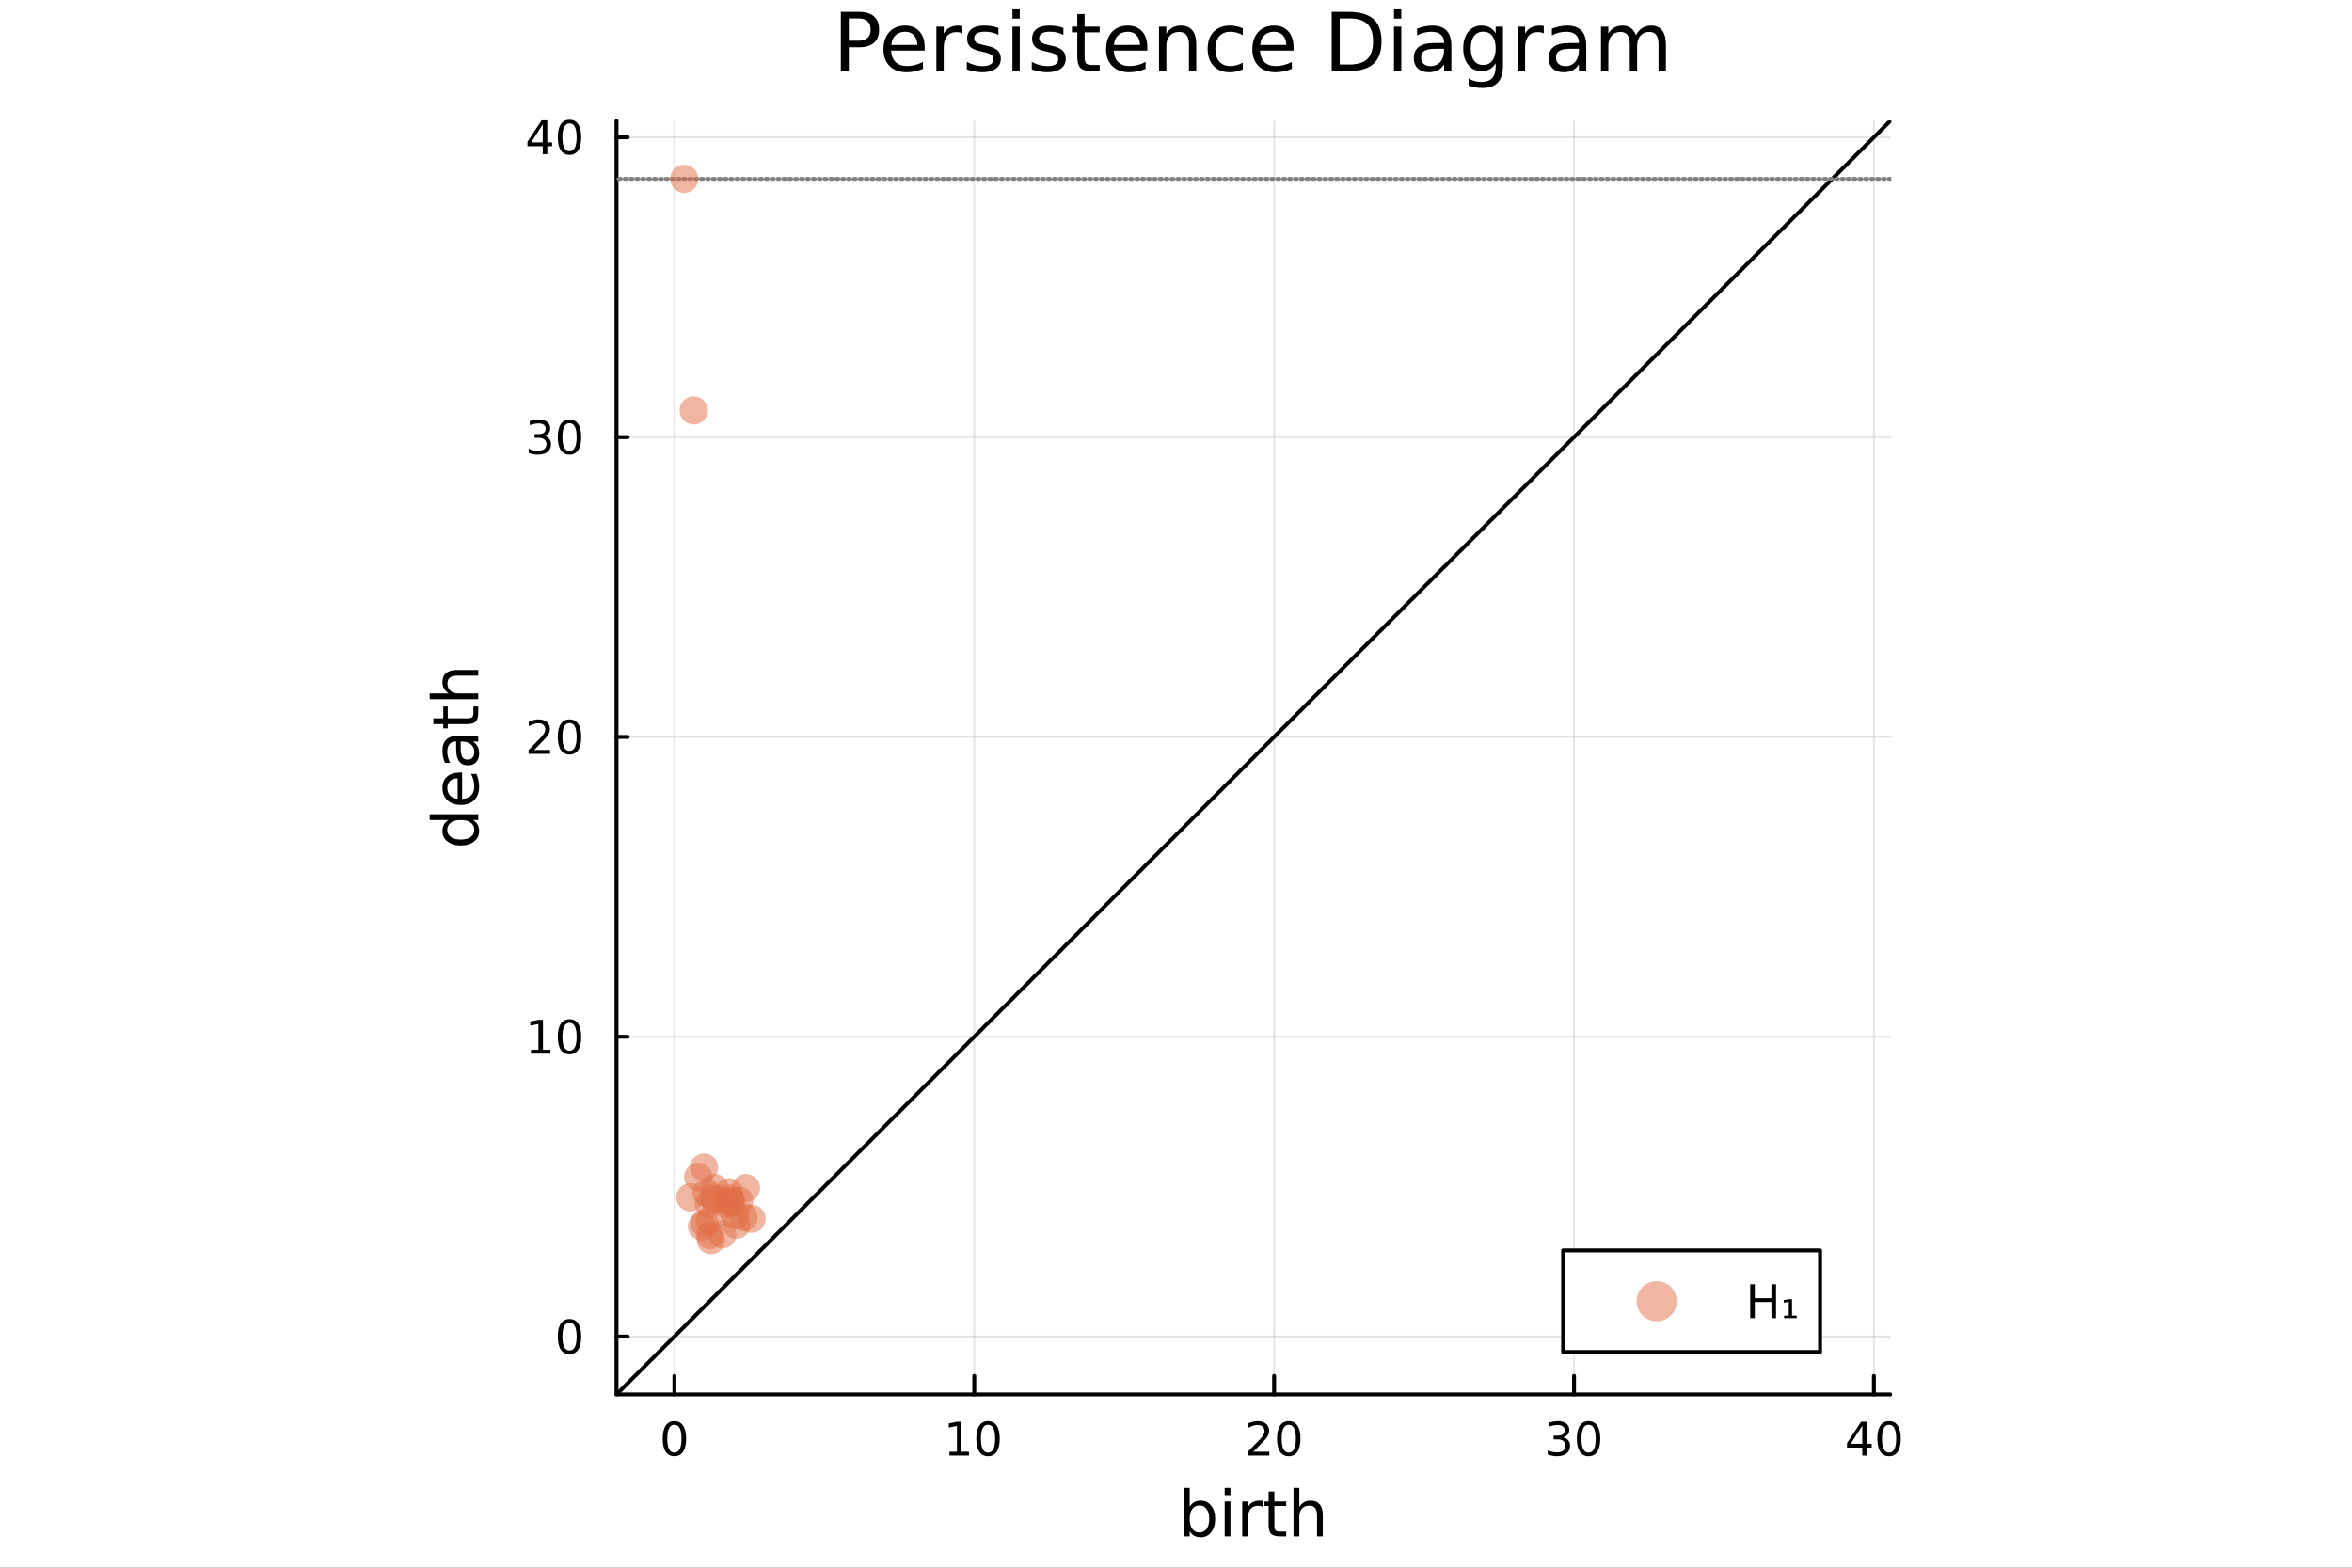<?xml version="1.0" encoding="utf-8"?>
<svg xmlns="http://www.w3.org/2000/svg" xmlns:xlink="http://www.w3.org/1999/xlink" width="600" height="400" viewBox="0 0 2400 1600">
<rect x="0" y="0" width="2400" height="1600" fill="#333333" stroke="none"/>
<defs>
  <clipPath id="clip640">
    <rect x="0" y="0" width="2400" height="1600"/>
  </clipPath>
</defs>
<path clip-path="url(#clip640)" d="M0 1600 L2400 1600 L2400 8.88178e-14 L0 8.88178e-14  Z" fill="#ffffff" fill-rule="evenodd" fill-opacity="1"/>
<defs>
  <clipPath id="clip641">
    <rect x="480" y="0" width="1681" height="1600"/>
  </clipPath>
</defs>
<path clip-path="url(#clip640)" d="M629.085 1423.18 L1928.79 1423.18 L1928.79 123.472 L629.085 123.472  Z" fill="#ffffff" fill-rule="evenodd" fill-opacity="1"/>
<defs>
  <clipPath id="clip642">
    <rect x="629" y="123" width="1301" height="1301"/>
  </clipPath>
</defs>
<polyline clip-path="url(#clip642)" style="stroke:#000000; stroke-linecap:round; stroke-linejoin:round; stroke-width:2; stroke-opacity:0.1; fill:none" points="688.162,1423.18 688.162,123.472 "/>
<polyline clip-path="url(#clip642)" style="stroke:#000000; stroke-linecap:round; stroke-linejoin:round; stroke-width:2; stroke-opacity:0.1; fill:none" points="994.156,1423.18 994.156,123.472 "/>
<polyline clip-path="url(#clip642)" style="stroke:#000000; stroke-linecap:round; stroke-linejoin:round; stroke-width:2; stroke-opacity:0.1; fill:none" points="1300.15,1423.18 1300.15,123.472 "/>
<polyline clip-path="url(#clip642)" style="stroke:#000000; stroke-linecap:round; stroke-linejoin:round; stroke-width:2; stroke-opacity:0.1; fill:none" points="1606.15,1423.18 1606.15,123.472 "/>
<polyline clip-path="url(#clip642)" style="stroke:#000000; stroke-linecap:round; stroke-linejoin:round; stroke-width:2; stroke-opacity:0.1; fill:none" points="1912.14,1423.18 1912.14,123.472 "/>
<polyline clip-path="url(#clip642)" style="stroke:#000000; stroke-linecap:round; stroke-linejoin:round; stroke-width:2; stroke-opacity:0.1; fill:none" points="629.085,1364.1 1928.79,1364.1 "/>
<polyline clip-path="url(#clip642)" style="stroke:#000000; stroke-linecap:round; stroke-linejoin:round; stroke-width:2; stroke-opacity:0.1; fill:none" points="629.085,1058.11 1928.79,1058.11 "/>
<polyline clip-path="url(#clip642)" style="stroke:#000000; stroke-linecap:round; stroke-linejoin:round; stroke-width:2; stroke-opacity:0.1; fill:none" points="629.085,752.114 1928.79,752.114 "/>
<polyline clip-path="url(#clip642)" style="stroke:#000000; stroke-linecap:round; stroke-linejoin:round; stroke-width:2; stroke-opacity:0.1; fill:none" points="629.085,446.119 1928.79,446.119 "/>
<polyline clip-path="url(#clip642)" style="stroke:#000000; stroke-linecap:round; stroke-linejoin:round; stroke-width:2; stroke-opacity:0.1; fill:none" points="629.085,140.125 1928.79,140.125 "/>
<polyline clip-path="url(#clip640)" style="stroke:#000000; stroke-linecap:round; stroke-linejoin:round; stroke-width:4; stroke-opacity:1; fill:none" points="629.085,1423.18 1928.79,1423.18 "/>
<polyline clip-path="url(#clip640)" style="stroke:#000000; stroke-linecap:round; stroke-linejoin:round; stroke-width:4; stroke-opacity:1; fill:none" points="688.162,1423.18 688.162,1404.28 "/>
<polyline clip-path="url(#clip640)" style="stroke:#000000; stroke-linecap:round; stroke-linejoin:round; stroke-width:4; stroke-opacity:1; fill:none" points="994.156,1423.18 994.156,1404.28 "/>
<polyline clip-path="url(#clip640)" style="stroke:#000000; stroke-linecap:round; stroke-linejoin:round; stroke-width:4; stroke-opacity:1; fill:none" points="1300.15,1423.18 1300.15,1404.28 "/>
<polyline clip-path="url(#clip640)" style="stroke:#000000; stroke-linecap:round; stroke-linejoin:round; stroke-width:4; stroke-opacity:1; fill:none" points="1606.15,1423.18 1606.15,1404.28 "/>
<polyline clip-path="url(#clip640)" style="stroke:#000000; stroke-linecap:round; stroke-linejoin:round; stroke-width:4; stroke-opacity:1; fill:none" points="1912.14,1423.18 1912.14,1404.28 "/>
<path clip-path="url(#clip640)" d="M688.162 1454.1 Q684.551 1454.1 682.722 1457.66 Q680.917 1461.2 680.917 1468.33 Q680.917 1475.44 682.722 1479.01 Q684.551 1482.55 688.162 1482.55 Q691.796 1482.55 693.602 1479.01 Q695.431 1475.44 695.431 1468.33 Q695.431 1461.2 693.602 1457.66 Q691.796 1454.1 688.162 1454.1 M688.162 1450.39 Q693.972 1450.39 697.028 1455 Q700.107 1459.58 700.107 1468.33 Q700.107 1477.06 697.028 1481.67 Q693.972 1486.25 688.162 1486.25 Q682.352 1486.25 679.273 1481.67 Q676.218 1477.06 676.218 1468.33 Q676.218 1459.58 679.273 1455 Q682.352 1450.39 688.162 1450.39 Z" fill="#000000" fill-rule="nonzero" fill-opacity="1" /><path clip-path="url(#clip640)" d="M968.844 1481.64 L976.483 1481.64 L976.483 1455.28 L968.173 1456.95 L968.173 1452.69 L976.437 1451.02 L981.113 1451.02 L981.113 1481.64 L988.751 1481.64 L988.751 1485.58 L968.844 1485.58 L968.844 1481.64 Z" fill="#000000" fill-rule="nonzero" fill-opacity="1" /><path clip-path="url(#clip640)" d="M1008.2 1454.1 Q1004.58 1454.1 1002.76 1457.66 Q1000.95 1461.2 1000.95 1468.33 Q1000.95 1475.44 1002.76 1479.01 Q1004.58 1482.55 1008.2 1482.55 Q1011.83 1482.55 1013.64 1479.01 Q1015.46 1475.44 1015.46 1468.33 Q1015.46 1461.2 1013.64 1457.66 Q1011.83 1454.1 1008.2 1454.1 M1008.2 1450.39 Q1014.01 1450.39 1017.06 1455 Q1020.14 1459.58 1020.14 1468.33 Q1020.14 1477.06 1017.06 1481.67 Q1014.01 1486.25 1008.2 1486.25 Q1002.39 1486.25 999.307 1481.67 Q996.251 1477.06 996.251 1468.33 Q996.251 1459.58 999.307 1455 Q1002.39 1450.39 1008.2 1450.39 Z" fill="#000000" fill-rule="nonzero" fill-opacity="1" /><path clip-path="url(#clip640)" d="M1278.92 1481.64 L1295.24 1481.64 L1295.24 1485.58 L1273.3 1485.58 L1273.3 1481.64 Q1275.96 1478.89 1280.54 1474.26 Q1285.15 1469.61 1286.33 1468.27 Q1288.58 1465.74 1289.46 1464.01 Q1290.36 1462.25 1290.36 1460.56 Q1290.36 1457.8 1288.41 1456.07 Q1286.49 1454.33 1283.39 1454.33 Q1281.19 1454.33 1278.74 1455.09 Q1276.31 1455.86 1273.53 1457.41 L1273.53 1452.69 Q1276.35 1451.55 1278.81 1450.97 Q1281.26 1450.39 1283.3 1450.39 Q1288.67 1450.39 1291.86 1453.08 Q1295.06 1455.77 1295.06 1460.26 Q1295.06 1462.39 1294.25 1464.31 Q1293.46 1466.2 1291.35 1468.8 Q1290.78 1469.47 1287.67 1472.69 Q1284.57 1475.88 1278.92 1481.64 Z" fill="#000000" fill-rule="nonzero" fill-opacity="1" /><path clip-path="url(#clip640)" d="M1315.06 1454.1 Q1311.45 1454.1 1309.62 1457.66 Q1307.81 1461.2 1307.81 1468.33 Q1307.81 1475.44 1309.62 1479.01 Q1311.45 1482.55 1315.06 1482.55 Q1318.69 1482.55 1320.5 1479.01 Q1322.33 1475.44 1322.33 1468.33 Q1322.33 1461.2 1320.5 1457.66 Q1318.69 1454.1 1315.06 1454.1 M1315.06 1450.39 Q1320.87 1450.39 1323.92 1455 Q1327 1459.58 1327 1468.33 Q1327 1477.06 1323.92 1481.67 Q1320.87 1486.25 1315.06 1486.25 Q1309.25 1486.25 1306.17 1481.67 Q1303.11 1477.06 1303.11 1468.33 Q1303.11 1459.58 1306.17 1455 Q1309.25 1450.39 1315.06 1450.39 Z" fill="#000000" fill-rule="nonzero" fill-opacity="1" /><path clip-path="url(#clip640)" d="M1594.99 1466.95 Q1598.34 1467.66 1600.22 1469.93 Q1602.12 1472.2 1602.12 1475.53 Q1602.12 1480.65 1598.6 1483.45 Q1595.08 1486.25 1588.6 1486.25 Q1586.42 1486.25 1584.11 1485.81 Q1581.82 1485.39 1579.36 1484.54 L1579.36 1480.02 Q1581.31 1481.16 1583.62 1481.74 Q1585.94 1482.32 1588.46 1482.32 Q1592.86 1482.32 1595.15 1480.58 Q1597.46 1478.84 1597.46 1475.53 Q1597.46 1472.48 1595.31 1470.77 Q1593.18 1469.03 1589.36 1469.03 L1585.33 1469.03 L1585.33 1465.19 L1589.55 1465.19 Q1593 1465.19 1594.83 1463.82 Q1596.65 1462.43 1596.65 1459.84 Q1596.65 1457.18 1594.76 1455.77 Q1592.88 1454.33 1589.36 1454.33 Q1587.44 1454.33 1585.24 1454.75 Q1583.04 1455.16 1580.4 1456.04 L1580.4 1451.88 Q1583.07 1451.14 1585.38 1450.77 Q1587.72 1450.39 1589.78 1450.39 Q1595.1 1450.39 1598.21 1452.83 Q1601.31 1455.23 1601.31 1459.35 Q1601.31 1462.22 1599.66 1464.21 Q1598.02 1466.18 1594.99 1466.95 Z" fill="#000000" fill-rule="nonzero" fill-opacity="1" /><path clip-path="url(#clip640)" d="M1620.98 1454.1 Q1617.37 1454.1 1615.54 1457.66 Q1613.74 1461.2 1613.74 1468.33 Q1613.74 1475.44 1615.54 1479.01 Q1617.37 1482.55 1620.98 1482.55 Q1624.62 1482.55 1626.42 1479.01 Q1628.25 1475.44 1628.25 1468.33 Q1628.25 1461.2 1626.42 1457.66 Q1624.62 1454.1 1620.98 1454.1 M1620.98 1450.39 Q1626.79 1450.39 1629.85 1455 Q1632.93 1459.58 1632.93 1468.33 Q1632.93 1477.06 1629.85 1481.67 Q1626.79 1486.25 1620.98 1486.25 Q1615.17 1486.25 1612.09 1481.67 Q1609.04 1477.06 1609.04 1468.33 Q1609.04 1459.58 1612.09 1455 Q1615.17 1450.39 1620.98 1450.39 Z" fill="#000000" fill-rule="nonzero" fill-opacity="1" /><path clip-path="url(#clip640)" d="M1900.31 1455.09 L1888.51 1473.54 L1900.31 1473.54 L1900.31 1455.09 M1899.08 1451.02 L1904.96 1451.02 L1904.96 1473.54 L1909.89 1473.54 L1909.89 1477.43 L1904.96 1477.43 L1904.96 1485.58 L1900.31 1485.58 L1900.31 1477.43 L1884.71 1477.43 L1884.71 1472.92 L1899.08 1451.02 Z" fill="#000000" fill-rule="nonzero" fill-opacity="1" /><path clip-path="url(#clip640)" d="M1927.63 1454.1 Q1924.01 1454.1 1922.19 1457.66 Q1920.38 1461.2 1920.38 1468.33 Q1920.38 1475.44 1922.19 1479.01 Q1924.01 1482.55 1927.63 1482.55 Q1931.26 1482.55 1933.07 1479.01 Q1934.89 1475.44 1934.89 1468.33 Q1934.89 1461.2 1933.07 1457.66 Q1931.26 1454.1 1927.63 1454.1 M1927.63 1450.39 Q1933.44 1450.39 1936.49 1455 Q1939.57 1459.58 1939.57 1468.33 Q1939.57 1477.06 1936.49 1481.67 Q1933.44 1486.25 1927.63 1486.25 Q1921.82 1486.25 1918.74 1481.67 Q1915.68 1477.06 1915.68 1468.33 Q1915.68 1459.58 1918.74 1455 Q1921.82 1450.39 1927.63 1450.39 Z" fill="#000000" fill-rule="nonzero" fill-opacity="1" /><path clip-path="url(#clip640)" d="M1233.9 1550.25 Q1233.9 1543.79 1231.23 1540.13 Q1228.59 1536.44 1223.94 1536.44 Q1219.29 1536.44 1216.62 1540.13 Q1213.98 1543.79 1213.98 1550.25 Q1213.98 1556.71 1216.62 1560.4 Q1219.29 1564.07 1223.94 1564.07 Q1228.59 1564.07 1231.23 1560.4 Q1233.9 1556.71 1233.9 1550.25 M1213.98 1537.81 Q1215.82 1534.62 1218.62 1533.1 Q1221.46 1531.54 1225.37 1531.54 Q1231.86 1531.54 1235.91 1536.69 Q1239.98 1541.85 1239.98 1550.25 Q1239.98 1558.65 1235.91 1563.81 Q1231.86 1568.97 1225.37 1568.97 Q1221.46 1568.97 1218.62 1567.44 Q1215.82 1565.88 1213.98 1562.7 L1213.98 1568.04 L1208.09 1568.04 L1208.09 1518.52 L1213.98 1518.52 L1213.98 1537.81 Z" fill="#000000" fill-rule="nonzero" fill-opacity="1" /><path clip-path="url(#clip640)" d="M1249.69 1532.4 L1255.54 1532.4 L1255.54 1568.04 L1249.69 1568.04 L1249.69 1532.4 M1249.69 1518.52 L1255.54 1518.52 L1255.54 1525.93 L1249.69 1525.93 L1249.69 1518.52 Z" fill="#000000" fill-rule="nonzero" fill-opacity="1" /><path clip-path="url(#clip640)" d="M1288.46 1537.87 Q1287.47 1537.3 1286.29 1537.04 Q1285.15 1536.76 1283.74 1536.76 Q1278.78 1536.76 1276.11 1540 Q1273.46 1543.22 1273.46 1549.27 L1273.46 1568.04 L1267.58 1568.04 L1267.58 1532.4 L1273.46 1532.4 L1273.46 1537.93 Q1275.31 1534.69 1278.27 1533.13 Q1281.23 1531.54 1285.46 1531.54 Q1286.07 1531.54 1286.8 1531.63 Q1287.53 1531.7 1288.42 1531.85 L1288.46 1537.87 Z" fill="#000000" fill-rule="nonzero" fill-opacity="1" /><path clip-path="url(#clip640)" d="M1300.39 1522.27 L1300.39 1532.4 L1312.45 1532.4 L1312.45 1536.95 L1300.39 1536.95 L1300.39 1556.3 Q1300.39 1560.66 1301.57 1561.9 Q1302.78 1563.14 1306.44 1563.14 L1312.45 1563.14 L1312.45 1568.04 L1306.44 1568.04 Q1299.66 1568.04 1297.08 1565.53 Q1294.5 1562.98 1294.5 1556.3 L1294.5 1536.95 L1290.21 1536.95 L1290.21 1532.4 L1294.5 1532.4 L1294.5 1522.27 L1300.39 1522.27 Z" fill="#000000" fill-rule="nonzero" fill-opacity="1" /><path clip-path="url(#clip640)" d="M1349.79 1546.53 L1349.79 1568.04 L1343.93 1568.04 L1343.93 1546.72 Q1343.93 1541.66 1341.96 1539.14 Q1339.99 1536.63 1336.04 1536.63 Q1331.3 1536.63 1328.56 1539.65 Q1325.82 1542.68 1325.82 1547.9 L1325.82 1568.04 L1319.93 1568.04 L1319.93 1518.52 L1325.82 1518.52 L1325.82 1537.93 Q1327.92 1534.72 1330.76 1533.13 Q1333.62 1531.54 1337.34 1531.54 Q1343.49 1531.54 1346.64 1535.36 Q1349.79 1539.14 1349.79 1546.53 Z" fill="#000000" fill-rule="nonzero" fill-opacity="1" /><polyline clip-path="url(#clip640)" style="stroke:#000000; stroke-linecap:round; stroke-linejoin:round; stroke-width:4; stroke-opacity:1; fill:none" points="629.085,1423.18 629.085,123.472 "/>
<polyline clip-path="url(#clip640)" style="stroke:#000000; stroke-linecap:round; stroke-linejoin:round; stroke-width:4; stroke-opacity:1; fill:none" points="629.085,1364.1 640.521,1364.1 "/>
<polyline clip-path="url(#clip640)" style="stroke:#000000; stroke-linecap:round; stroke-linejoin:round; stroke-width:4; stroke-opacity:1; fill:none" points="629.085,1058.11 640.521,1058.11 "/>
<polyline clip-path="url(#clip640)" style="stroke:#000000; stroke-linecap:round; stroke-linejoin:round; stroke-width:4; stroke-opacity:1; fill:none" points="629.085,752.114 640.521,752.114 "/>
<polyline clip-path="url(#clip640)" style="stroke:#000000; stroke-linecap:round; stroke-linejoin:round; stroke-width:4; stroke-opacity:1; fill:none" points="629.085,446.119 640.521,446.119 "/>
<polyline clip-path="url(#clip640)" style="stroke:#000000; stroke-linecap:round; stroke-linejoin:round; stroke-width:4; stroke-opacity:1; fill:none" points="629.085,140.125 640.521,140.125 "/>
<path clip-path="url(#clip640)" d="M581.14 1349.9 Q577.529 1349.9 575.7 1353.47 Q573.895 1357.01 573.895 1364.14 Q573.895 1371.24 575.7 1374.81 Q577.529 1378.35 581.14 1378.35 Q584.774 1378.35 586.58 1374.81 Q588.409 1371.24 588.409 1364.14 Q588.409 1357.01 586.58 1353.47 Q584.774 1349.9 581.14 1349.9 M581.14 1346.2 Q586.95 1346.2 590.006 1350.8 Q593.085 1355.39 593.085 1364.14 Q593.085 1372.86 590.006 1377.47 Q586.95 1382.05 581.14 1382.05 Q575.33 1382.05 572.251 1377.47 Q569.196 1372.86 569.196 1364.14 Q569.196 1355.39 572.251 1350.8 Q575.33 1346.2 581.14 1346.2 Z" fill="#000000" fill-rule="nonzero" fill-opacity="1" /><path clip-path="url(#clip640)" d="M541.789 1071.45 L549.427 1071.45 L549.427 1045.09 L541.117 1046.75 L541.117 1042.49 L549.381 1040.83 L554.057 1040.83 L554.057 1071.45 L561.696 1071.45 L561.696 1075.39 L541.789 1075.39 L541.789 1071.45 Z" fill="#000000" fill-rule="nonzero" fill-opacity="1" /><path clip-path="url(#clip640)" d="M581.14 1043.91 Q577.529 1043.91 575.7 1047.47 Q573.895 1051.01 573.895 1058.14 Q573.895 1065.25 575.7 1068.81 Q577.529 1072.36 581.14 1072.36 Q584.774 1072.36 586.58 1068.81 Q588.409 1065.25 588.409 1058.14 Q588.409 1051.01 586.58 1047.47 Q584.774 1043.91 581.14 1043.91 M581.14 1040.2 Q586.95 1040.2 590.006 1044.81 Q593.085 1049.39 593.085 1058.14 Q593.085 1066.87 590.006 1071.48 Q586.95 1076.06 581.14 1076.06 Q575.33 1076.06 572.251 1071.48 Q569.196 1066.87 569.196 1058.14 Q569.196 1049.39 572.251 1044.81 Q575.33 1040.2 581.14 1040.2 Z" fill="#000000" fill-rule="nonzero" fill-opacity="1" /><path clip-path="url(#clip640)" d="M545.006 765.458 L561.325 765.458 L561.325 769.394 L539.381 769.394 L539.381 765.458 Q542.043 762.704 546.626 758.074 Q551.233 753.422 552.414 752.079 Q554.659 749.556 555.538 747.82 Q556.441 746.06 556.441 744.371 Q556.441 741.616 554.497 739.88 Q552.576 738.144 549.474 738.144 Q547.275 738.144 544.821 738.908 Q542.39 739.672 539.613 741.223 L539.613 736.5 Q542.437 735.366 544.89 734.787 Q547.344 734.209 549.381 734.209 Q554.751 734.209 557.946 736.894 Q561.14 739.579 561.14 744.07 Q561.14 746.199 560.33 748.121 Q559.543 750.019 557.437 752.611 Q556.858 753.283 553.756 756.5 Q550.654 759.695 545.006 765.458 Z" fill="#000000" fill-rule="nonzero" fill-opacity="1" /><path clip-path="url(#clip640)" d="M581.14 737.912 Q577.529 737.912 575.7 741.477 Q573.895 745.019 573.895 752.148 Q573.895 759.255 575.7 762.82 Q577.529 766.361 581.14 766.361 Q584.774 766.361 586.58 762.82 Q588.409 759.255 588.409 752.148 Q588.409 745.019 586.58 741.477 Q584.774 737.912 581.14 737.912 M581.14 734.209 Q586.95 734.209 590.006 738.815 Q593.085 743.398 593.085 752.148 Q593.085 760.875 590.006 765.482 Q586.95 770.065 581.14 770.065 Q575.33 770.065 572.251 765.482 Q569.196 760.875 569.196 752.148 Q569.196 743.398 572.251 738.815 Q575.33 734.209 581.14 734.209 Z" fill="#000000" fill-rule="nonzero" fill-opacity="1" /><path clip-path="url(#clip640)" d="M555.145 444.765 Q558.501 445.483 560.376 447.751 Q562.275 450.02 562.275 453.353 Q562.275 458.469 558.756 461.27 Q555.238 464.071 548.756 464.071 Q546.58 464.071 544.265 463.631 Q541.974 463.214 539.52 462.358 L539.52 457.844 Q541.464 458.978 543.779 459.557 Q546.094 460.136 548.617 460.136 Q553.015 460.136 555.307 458.399 Q557.622 456.663 557.622 453.353 Q557.622 450.298 555.469 448.585 Q553.339 446.849 549.52 446.849 L545.492 446.849 L545.492 443.006 L549.705 443.006 Q553.154 443.006 554.983 441.64 Q556.812 440.251 556.812 437.659 Q556.812 434.997 554.913 433.585 Q553.039 432.15 549.52 432.15 Q547.599 432.15 545.4 432.566 Q543.201 432.983 540.562 433.863 L540.562 429.696 Q543.224 428.955 545.539 428.585 Q547.876 428.214 549.937 428.214 Q555.261 428.214 558.363 430.645 Q561.464 433.052 561.464 437.173 Q561.464 440.043 559.821 442.034 Q558.177 444.001 555.145 444.765 Z" fill="#000000" fill-rule="nonzero" fill-opacity="1" /><path clip-path="url(#clip640)" d="M581.14 431.918 Q577.529 431.918 575.7 435.483 Q573.895 439.025 573.895 446.154 Q573.895 453.261 575.7 456.825 Q577.529 460.367 581.14 460.367 Q584.774 460.367 586.58 456.825 Q588.409 453.261 588.409 446.154 Q588.409 439.025 586.58 435.483 Q584.774 431.918 581.14 431.918 M581.14 428.214 Q586.95 428.214 590.006 432.821 Q593.085 437.404 593.085 446.154 Q593.085 454.881 590.006 459.487 Q586.95 464.071 581.14 464.071 Q575.33 464.071 572.251 459.487 Q569.196 454.881 569.196 446.154 Q569.196 437.404 572.251 432.821 Q575.33 428.214 581.14 428.214 Z" fill="#000000" fill-rule="nonzero" fill-opacity="1" /><path clip-path="url(#clip640)" d="M553.826 126.919 L542.02 145.368 L553.826 145.368 L553.826 126.919 M552.599 122.845 L558.478 122.845 L558.478 145.368 L563.409 145.368 L563.409 149.257 L558.478 149.257 L558.478 157.405 L553.826 157.405 L553.826 149.257 L538.224 149.257 L538.224 144.743 L552.599 122.845 Z" fill="#000000" fill-rule="nonzero" fill-opacity="1" /><path clip-path="url(#clip640)" d="M581.14 125.924 Q577.529 125.924 575.7 129.489 Q573.895 133.03 573.895 140.16 Q573.895 147.266 575.7 150.831 Q577.529 154.373 581.14 154.373 Q584.774 154.373 586.58 150.831 Q588.409 147.266 588.409 140.16 Q588.409 133.03 586.58 129.489 Q584.774 125.924 581.14 125.924 M581.14 122.22 Q586.95 122.22 590.006 126.827 Q593.085 131.41 593.085 140.16 Q593.085 148.887 590.006 153.493 Q586.95 158.076 581.14 158.076 Q575.33 158.076 572.251 153.493 Q569.196 148.887 569.196 140.16 Q569.196 131.41 572.251 126.827 Q575.33 122.22 581.14 122.22 Z" fill="#000000" fill-rule="nonzero" fill-opacity="1" /><path clip-path="url(#clip640)" d="M457.731 836.903 L438.443 836.903 L438.443 831.047 L487.968 831.047 L487.968 836.903 L482.621 836.903 Q485.803 838.75 487.363 841.582 Q488.891 844.383 488.891 848.33 Q488.891 854.791 483.735 858.865 Q478.578 862.907 470.176 862.907 Q461.773 862.907 456.617 858.865 Q451.46 854.791 451.46 848.33 Q451.46 844.383 453.02 841.582 Q454.548 838.75 457.731 836.903 M470.176 856.86 Q476.637 856.86 480.329 854.218 Q483.989 851.545 483.989 846.898 Q483.989 842.251 480.329 839.577 Q476.637 836.903 470.176 836.903 Q463.714 836.903 460.054 839.577 Q456.362 842.251 456.362 846.898 Q456.362 851.545 460.054 854.218 Q463.714 856.86 470.176 856.86 Z" fill="#000000" fill-rule="nonzero" fill-opacity="1" /><path clip-path="url(#clip640)" d="M468.68 788.492 L471.544 788.492 L471.544 815.419 Q477.592 815.037 480.775 811.791 Q483.926 808.512 483.926 802.688 Q483.926 799.314 483.098 796.163 Q482.27 792.98 480.615 789.861 L486.154 789.861 Q487.49 793.012 488.191 796.322 Q488.891 799.632 488.891 803.038 Q488.891 811.568 483.926 816.565 Q478.96 821.53 470.494 821.53 Q461.741 821.53 456.617 816.82 Q451.46 812.077 451.46 804.056 Q451.46 796.863 456.107 792.694 Q460.723 788.492 468.68 788.492 M466.961 794.349 Q462.155 794.412 459.29 797.054 Q456.426 799.664 456.426 803.993 Q456.426 808.894 459.195 811.854 Q461.964 814.783 466.993 815.228 L466.961 794.349 Z" fill="#000000" fill-rule="nonzero" fill-opacity="1" /><path clip-path="url(#clip640)" d="M470.048 762.679 Q470.048 769.777 471.672 772.514 Q473.295 775.252 477.21 775.252 Q480.329 775.252 482.175 773.215 Q483.989 771.146 483.989 767.613 Q483.989 762.743 480.552 759.815 Q477.082 756.855 471.353 756.855 L470.048 756.855 L470.048 762.679 M467.629 750.998 L487.968 750.998 L487.968 756.855 L482.557 756.855 Q485.803 758.86 487.363 761.852 Q488.891 764.844 488.891 769.172 Q488.891 774.647 485.835 777.893 Q482.748 781.108 477.592 781.108 Q471.576 781.108 468.521 777.098 Q465.465 773.055 465.465 765.066 L465.465 756.855 L464.892 756.855 Q460.85 756.855 458.654 759.528 Q456.426 762.17 456.426 766.976 Q456.426 770.032 457.158 772.928 Q457.89 775.825 459.354 778.498 L453.943 778.498 Q452.702 775.283 452.097 772.26 Q451.46 769.236 451.46 766.371 Q451.46 758.637 455.471 754.818 Q459.481 750.998 467.629 750.998 Z" fill="#000000" fill-rule="nonzero" fill-opacity="1" /><path clip-path="url(#clip640)" d="M442.198 733.142 L452.32 733.142 L452.32 721.079 L456.871 721.079 L456.871 733.142 L476.223 733.142 Q480.584 733.142 481.825 731.965 Q483.066 730.755 483.066 727.095 L483.066 721.079 L487.968 721.079 L487.968 727.095 Q487.968 733.875 485.453 736.453 Q482.907 739.031 476.223 739.031 L456.871 739.031 L456.871 743.328 L452.32 743.328 L452.32 739.031 L442.198 739.031 L442.198 733.142 Z" fill="#000000" fill-rule="nonzero" fill-opacity="1" /><path clip-path="url(#clip640)" d="M466.452 683.745 L487.968 683.745 L487.968 689.601 L466.643 689.601 Q461.582 689.601 459.067 691.574 Q456.553 693.548 456.553 697.495 Q456.553 702.237 459.577 704.974 Q462.6 707.711 467.82 707.711 L487.968 707.711 L487.968 713.6 L438.443 713.6 L438.443 707.711 L457.858 707.711 Q454.643 705.611 453.052 702.778 Q451.46 699.913 451.46 696.19 Q451.46 690.047 455.28 686.896 Q459.067 683.745 466.452 683.745 Z" fill="#000000" fill-rule="nonzero" fill-opacity="1" /><path clip-path="url(#clip640)" d="M866.172 18.82 L866.172 41.546 L876.461 41.546 Q882.173 41.546 885.292 38.589 Q888.411 35.632 888.411 30.163 Q888.411 24.735 885.292 21.778 Q882.173 18.82 876.461 18.82 L866.172 18.82 M857.989 12.096 L876.461 12.096 Q886.629 12.096 891.814 16.714 Q897.039 21.292 897.039 30.163 Q897.039 39.115 891.814 43.693 Q886.629 48.271 876.461 48.271 L866.172 48.271 L866.172 72.576 L857.989 72.576 L857.989 12.096 Z" fill="#000000" fill-rule="nonzero" fill-opacity="1" /><path clip-path="url(#clip640)" d="M943.544 48.028 L943.544 51.673 L909.273 51.673 Q909.759 59.37 913.891 63.421 Q918.064 67.431 925.477 67.431 Q929.771 67.431 933.781 66.378 Q937.832 65.325 941.802 63.218 L941.802 70.267 Q937.792 71.968 933.579 72.86 Q929.366 73.751 925.031 73.751 Q914.175 73.751 907.815 67.431 Q901.495 61.112 901.495 50.337 Q901.495 39.197 907.491 32.675 Q913.527 26.112 923.735 26.112 Q932.89 26.112 938.197 32.026 Q943.544 37.9 943.544 48.028 M936.09 45.84 Q936.009 39.723 932.647 36.077 Q929.325 32.431 923.816 32.431 Q917.578 32.431 913.81 35.956 Q910.083 39.48 909.516 45.88 L936.09 45.84 Z" fill="#000000" fill-rule="nonzero" fill-opacity="1" /><path clip-path="url(#clip640)" d="M982.068 34.173 Q980.812 33.444 979.313 33.12 Q977.855 32.756 976.073 32.756 Q969.753 32.756 966.35 36.888 Q962.988 40.979 962.988 48.676 L962.988 72.576 L955.494 72.576 L955.494 27.206 L962.988 27.206 L962.988 34.254 Q965.338 30.122 969.105 28.138 Q972.872 26.112 978.26 26.112 Q979.03 26.112 979.961 26.234 Q980.893 26.315 982.027 26.517 L982.068 34.173 Z" fill="#000000" fill-rule="nonzero" fill-opacity="1" /><path clip-path="url(#clip640)" d="M1018.81 28.543 L1018.81 35.591 Q1015.65 33.971 1012.25 33.161 Q1008.84 32.35 1005.2 32.35 Q999.649 32.35 996.854 34.052 Q994.099 35.753 994.099 39.156 Q994.099 41.749 996.084 43.248 Q998.069 44.706 1004.06 46.043 L1006.62 46.61 Q1014.56 48.311 1017.88 51.43 Q1021.24 54.509 1021.24 60.059 Q1021.24 66.378 1016.22 70.064 Q1011.23 73.751 1002.48 73.751 Q998.839 73.751 994.869 73.022 Q990.939 72.333 986.564 70.915 L986.564 63.218 Q990.696 65.365 994.707 66.459 Q998.717 67.512 1002.65 67.512 Q1007.91 67.512 1010.75 65.73 Q1013.58 63.907 1013.58 60.626 Q1013.58 57.588 1011.52 55.967 Q1009.49 54.347 1002.57 52.848 L999.973 52.24 Q993.046 50.782 989.967 47.785 Q986.889 44.746 986.889 39.48 Q986.889 33.08 991.426 29.596 Q995.963 26.112 1004.31 26.112 Q1008.44 26.112 1012.09 26.72 Q1015.73 27.327 1018.81 28.543 Z" fill="#000000" fill-rule="nonzero" fill-opacity="1" /><path clip-path="url(#clip640)" d="M1033.11 27.206 L1040.56 27.206 L1040.56 72.576 L1033.11 72.576 L1033.11 27.206 M1033.11 9.544 L1040.56 9.544 L1040.56 18.983 L1033.11 18.983 L1033.11 9.544 Z" fill="#000000" fill-rule="nonzero" fill-opacity="1" /><path clip-path="url(#clip640)" d="M1085.08 28.543 L1085.08 35.591 Q1081.92 33.971 1078.52 33.161 Q1075.12 32.35 1071.47 32.35 Q1065.92 32.35 1063.13 34.052 Q1060.37 35.753 1060.37 39.156 Q1060.37 41.749 1062.36 43.248 Q1064.34 44.706 1070.34 46.043 L1072.89 46.61 Q1080.83 48.311 1084.15 51.43 Q1087.51 54.509 1087.51 60.059 Q1087.51 66.378 1082.49 70.064 Q1077.51 73.751 1068.76 73.751 Q1065.11 73.751 1061.14 73.022 Q1057.21 72.333 1052.84 70.915 L1052.84 63.218 Q1056.97 65.365 1060.98 66.459 Q1064.99 67.512 1068.92 67.512 Q1074.19 67.512 1077.02 65.73 Q1079.86 63.907 1079.86 60.626 Q1079.86 57.588 1077.79 55.967 Q1075.77 54.347 1068.84 52.848 L1066.25 52.24 Q1059.32 50.782 1056.24 47.785 Q1053.16 44.746 1053.16 39.48 Q1053.16 33.08 1057.7 29.596 Q1062.24 26.112 1070.58 26.112 Q1074.71 26.112 1078.36 26.72 Q1082 27.327 1085.08 28.543 Z" fill="#000000" fill-rule="nonzero" fill-opacity="1" /><path clip-path="url(#clip640)" d="M1106.75 14.324 L1106.75 27.206 L1122.11 27.206 L1122.11 32.999 L1106.75 32.999 L1106.75 57.628 Q1106.75 63.178 1108.25 64.758 Q1109.79 66.338 1114.45 66.338 L1122.11 66.338 L1122.11 72.576 L1114.45 72.576 Q1105.82 72.576 1102.54 69.376 Q1099.26 66.135 1099.26 57.628 L1099.26 32.999 L1093.79 32.999 L1093.79 27.206 L1099.26 27.206 L1099.26 14.324 L1106.75 14.324 Z" fill="#000000" fill-rule="nonzero" fill-opacity="1" /><path clip-path="url(#clip640)" d="M1170.72 48.028 L1170.72 51.673 L1136.45 51.673 Q1136.93 59.37 1141.07 63.421 Q1145.24 67.431 1152.65 67.431 Q1156.95 67.431 1160.96 66.378 Q1165.01 65.325 1168.98 63.218 L1168.98 70.267 Q1164.97 71.968 1160.75 72.86 Q1156.54 73.751 1152.21 73.751 Q1141.35 73.751 1134.99 67.431 Q1128.67 61.112 1128.67 50.337 Q1128.67 39.197 1134.67 32.675 Q1140.7 26.112 1150.91 26.112 Q1160.06 26.112 1165.37 32.026 Q1170.72 37.9 1170.72 48.028 M1163.26 45.84 Q1163.18 39.723 1159.82 36.077 Q1156.5 32.431 1150.99 32.431 Q1144.75 32.431 1140.98 35.956 Q1137.26 39.48 1136.69 45.88 L1163.26 45.84 Z" fill="#000000" fill-rule="nonzero" fill-opacity="1" /><path clip-path="url(#clip640)" d="M1220.67 45.192 L1220.67 72.576 L1213.21 72.576 L1213.21 45.435 Q1213.21 38.994 1210.7 35.794 Q1208.19 32.594 1203.17 32.594 Q1197.13 32.594 1193.65 36.442 Q1190.16 40.29 1190.16 46.934 L1190.16 72.576 L1182.67 72.576 L1182.67 27.206 L1190.16 27.206 L1190.16 34.254 Q1192.84 30.163 1196.44 28.138 Q1200.09 26.112 1204.83 26.112 Q1212.65 26.112 1216.66 30.973 Q1220.67 35.794 1220.67 45.192 Z" fill="#000000" fill-rule="nonzero" fill-opacity="1" /><path clip-path="url(#clip640)" d="M1268.18 28.948 L1268.18 35.915 Q1265.02 34.173 1261.82 33.323 Q1258.66 32.431 1255.42 32.431 Q1248.17 32.431 1244.16 37.05 Q1240.15 41.627 1240.15 49.931 Q1240.15 58.236 1244.16 62.854 Q1248.17 67.431 1255.42 67.431 Q1258.66 67.431 1261.82 66.581 Q1265.02 65.689 1268.18 63.948 L1268.18 70.834 Q1265.06 72.292 1261.7 73.022 Q1258.38 73.751 1254.61 73.751 Q1244.36 73.751 1238.33 67.31 Q1232.29 60.869 1232.29 49.931 Q1232.29 38.832 1238.37 32.472 Q1244.49 26.112 1255.1 26.112 Q1258.54 26.112 1261.82 26.841 Q1265.1 27.53 1268.18 28.948 Z" fill="#000000" fill-rule="nonzero" fill-opacity="1" /><path clip-path="url(#clip640)" d="M1319.95 48.028 L1319.95 51.673 L1285.68 51.673 Q1286.17 59.37 1290.3 63.421 Q1294.47 67.431 1301.89 67.431 Q1306.18 67.431 1310.19 66.378 Q1314.24 65.325 1318.21 63.218 L1318.21 70.267 Q1314.2 71.968 1309.99 72.86 Q1305.78 73.751 1301.44 73.751 Q1290.58 73.751 1284.22 67.431 Q1277.91 61.112 1277.91 50.337 Q1277.91 39.197 1283.9 32.675 Q1289.94 26.112 1300.14 26.112 Q1309.3 26.112 1314.61 32.026 Q1319.95 37.9 1319.95 48.028 M1312.5 45.84 Q1312.42 39.723 1309.06 36.077 Q1305.74 32.431 1300.23 32.431 Q1293.99 32.431 1290.22 35.956 Q1286.49 39.48 1285.93 45.88 L1312.5 45.84 Z" fill="#000000" fill-rule="nonzero" fill-opacity="1" /><path clip-path="url(#clip640)" d="M1367.07 18.82 L1367.07 65.852 L1376.95 65.852 Q1389.47 65.852 1395.26 60.18 Q1401.09 54.509 1401.09 42.275 Q1401.09 30.122 1395.26 24.492 Q1389.47 18.82 1376.95 18.82 L1367.07 18.82 M1358.88 12.096 L1375.69 12.096 Q1393.28 12.096 1401.5 19.428 Q1409.72 26.72 1409.72 42.275 Q1409.72 57.912 1401.46 65.244 Q1393.19 72.576 1375.69 72.576 L1358.88 72.576 L1358.88 12.096 Z" fill="#000000" fill-rule="nonzero" fill-opacity="1" /><path clip-path="url(#clip640)" d="M1422.44 27.206 L1429.9 27.206 L1429.9 72.576 L1422.44 72.576 L1422.44 27.206 M1422.44 9.544 L1429.9 9.544 L1429.9 18.983 L1422.44 18.983 L1422.44 9.544 Z" fill="#000000" fill-rule="nonzero" fill-opacity="1" /><path clip-path="url(#clip640)" d="M1466.11 49.769 Q1457.08 49.769 1453.59 51.835 Q1450.11 53.901 1450.11 58.884 Q1450.11 62.854 1452.7 65.203 Q1455.34 67.512 1459.83 67.512 Q1466.03 67.512 1469.76 63.137 Q1473.52 58.722 1473.52 51.43 L1473.52 49.769 L1466.11 49.769 M1480.98 46.691 L1480.98 72.576 L1473.52 72.576 L1473.52 65.689 Q1470.97 69.821 1467.16 71.806 Q1463.36 73.751 1457.85 73.751 Q1450.88 73.751 1446.75 69.862 Q1442.66 65.933 1442.66 59.37 Q1442.66 51.714 1447.76 47.825 Q1452.9 43.936 1463.07 43.936 L1473.52 43.936 L1473.52 43.207 Q1473.52 38.062 1470.12 35.267 Q1466.76 32.431 1460.64 32.431 Q1456.75 32.431 1453.07 33.363 Q1449.38 34.295 1445.98 36.158 L1445.98 29.272 Q1450.07 27.692 1453.92 26.922 Q1457.77 26.112 1461.41 26.112 Q1471.26 26.112 1476.12 31.216 Q1480.98 36.32 1480.98 46.691 Z" fill="#000000" fill-rule="nonzero" fill-opacity="1" /><path clip-path="url(#clip640)" d="M1526.19 49.364 Q1526.19 41.263 1522.82 36.806 Q1519.5 32.35 1513.47 32.35 Q1507.47 32.35 1504.11 36.806 Q1500.79 41.263 1500.79 49.364 Q1500.79 57.426 1504.11 61.882 Q1507.47 66.338 1513.47 66.338 Q1519.5 66.338 1522.82 61.882 Q1526.19 57.426 1526.19 49.364 M1533.64 66.945 Q1533.64 78.531 1528.49 84.162 Q1523.35 89.833 1512.74 89.833 Q1508.81 89.833 1505.32 89.225 Q1501.84 88.658 1498.56 87.443 L1498.56 80.192 Q1501.84 81.974 1505.04 82.825 Q1508.24 83.675 1511.56 83.675 Q1518.89 83.675 1522.54 79.827 Q1526.19 76.019 1526.19 68.282 L1526.19 64.596 Q1523.88 68.606 1520.27 70.591 Q1516.67 72.576 1511.64 72.576 Q1503.3 72.576 1498.19 66.216 Q1493.09 59.856 1493.09 49.364 Q1493.09 38.832 1498.19 32.472 Q1503.3 26.112 1511.64 26.112 Q1516.67 26.112 1520.27 28.097 Q1523.88 30.082 1526.19 34.092 L1526.19 27.206 L1533.64 27.206 L1533.64 66.945 Z" fill="#000000" fill-rule="nonzero" fill-opacity="1" /><path clip-path="url(#clip640)" d="M1575.28 34.173 Q1574.03 33.444 1572.53 33.12 Q1571.07 32.756 1569.29 32.756 Q1562.97 32.756 1559.56 36.888 Q1556.2 40.979 1556.2 48.676 L1556.2 72.576 L1548.71 72.576 L1548.71 27.206 L1556.2 27.206 L1556.2 34.254 Q1558.55 30.122 1562.32 28.138 Q1566.09 26.112 1571.47 26.112 Q1572.24 26.112 1573.18 26.234 Q1574.11 26.315 1575.24 26.517 L1575.28 34.173 Z" fill="#000000" fill-rule="nonzero" fill-opacity="1" /><path clip-path="url(#clip640)" d="M1603.72 49.769 Q1594.69 49.769 1591.2 51.835 Q1587.72 53.901 1587.72 58.884 Q1587.72 62.854 1590.31 65.203 Q1592.94 67.512 1597.44 67.512 Q1603.64 67.512 1607.37 63.137 Q1611.13 58.722 1611.13 51.43 L1611.13 49.769 L1603.72 49.769 M1618.59 46.691 L1618.59 72.576 L1611.13 72.576 L1611.13 65.689 Q1608.58 69.821 1604.77 71.806 Q1600.97 73.751 1595.46 73.751 Q1588.49 73.751 1584.36 69.862 Q1580.26 65.933 1580.26 59.37 Q1580.26 51.714 1585.37 47.825 Q1590.51 43.936 1600.68 43.936 L1611.13 43.936 L1611.13 43.207 Q1611.13 38.062 1607.73 35.267 Q1604.37 32.431 1598.25 32.431 Q1594.36 32.431 1590.68 33.363 Q1586.99 34.295 1583.59 36.158 L1583.59 29.272 Q1587.68 27.692 1591.53 26.922 Q1595.37 26.112 1599.02 26.112 Q1608.86 26.112 1613.73 31.216 Q1618.59 36.32 1618.59 46.691 Z" fill="#000000" fill-rule="nonzero" fill-opacity="1" /><path clip-path="url(#clip640)" d="M1669.26 35.915 Q1672.06 30.892 1675.95 28.502 Q1679.84 26.112 1685.1 26.112 Q1692.19 26.112 1696.04 31.095 Q1699.89 36.037 1699.89 45.192 L1699.89 72.576 L1692.39 72.576 L1692.39 45.435 Q1692.39 38.913 1690.08 35.753 Q1687.78 32.594 1683.04 32.594 Q1677.24 32.594 1673.88 36.442 Q1670.52 40.29 1670.52 46.934 L1670.52 72.576 L1663.02 72.576 L1663.02 45.435 Q1663.02 38.873 1660.72 35.753 Q1658.41 32.594 1653.59 32.594 Q1647.87 32.594 1644.51 36.482 Q1641.15 40.331 1641.15 46.934 L1641.15 72.576 L1633.66 72.576 L1633.66 27.206 L1641.15 27.206 L1641.15 34.254 Q1643.7 30.082 1647.27 28.097 Q1650.83 26.112 1655.73 26.112 Q1660.68 26.112 1664.12 28.624 Q1667.6 31.135 1669.26 35.915 Z" fill="#000000" fill-rule="nonzero" fill-opacity="1" /><polyline clip-path="url(#clip642)" style="stroke:#000000; stroke-linecap:round; stroke-linejoin:round; stroke-width:4; stroke-opacity:1; fill:none" points="629.085,1423.18 643.238,1409.03 720.215,1332.05 762.476,1289.79 804.777,1247.49 847.252,1205.01 886.668,1165.6 929.343,1122.92 978.733,1073.53 1016.1,1036.17 1061.26,991.006 1108.33,943.936 1145.95,906.314 1192.04,860.227 1238.81,813.456 1280.42,771.847 1318.54,733.727 1369.98,682.282 1408.91,643.356 1449.52,602.744 1497.21,555.05 1536.23,516.038 1580.78,471.486 1621.72,430.54 1671.37,380.897 1712.23,340.035 1758.94,293.328 1795.33,256.937 1841.79,210.471 1920.6,131.666 1928.79,123.472 "/>
<polyline clip-path="url(#clip642)" style="stroke:#808080; stroke-linecap:round; stroke-linejoin:round; stroke-width:4; stroke-opacity:1; fill:none" stroke-dasharray="2, 4" points="-670.623,182.55 3228.5,182.55 "/>
<circle clip-path="url(#clip642)" cx="698.147" cy="182.55" r="14.4" fill="#e26f46" fill-rule="evenodd" fill-opacity="0.5" stroke="none"/>
<circle clip-path="url(#clip642)" cx="704.445" cy="1221.99" r="14.4" fill="#e26f46" fill-rule="evenodd" fill-opacity="0.5" stroke="none"/>
<circle clip-path="url(#clip642)" cx="707.878" cy="418.86" r="14.4" fill="#e26f46" fill-rule="evenodd" fill-opacity="0.5" stroke="none"/>
<circle clip-path="url(#clip642)" cx="712.477" cy="1201.17" r="14.4" fill="#e26f46" fill-rule="evenodd" fill-opacity="0.5" stroke="none"/>
<circle clip-path="url(#clip642)" cx="716.314" cy="1251.7" r="14.4" fill="#e26f46" fill-rule="evenodd" fill-opacity="0.5" stroke="none"/>
<circle clip-path="url(#clip642)" cx="718.385" cy="1191.6" r="14.4" fill="#e26f46" fill-rule="evenodd" fill-opacity="0.5" stroke="none"/>
<circle clip-path="url(#clip642)" cx="718.698" cy="1248.22" r="14.4" fill="#e26f46" fill-rule="evenodd" fill-opacity="0.5" stroke="none"/>
<circle clip-path="url(#clip642)" cx="721.043" cy="1217.55" r="14.4" fill="#e26f46" fill-rule="evenodd" fill-opacity="0.5" stroke="none"/>
<circle clip-path="url(#clip642)" cx="723.231" cy="1228.86" r="14.4" fill="#e26f46" fill-rule="evenodd" fill-opacity="0.5" stroke="none"/>
<circle clip-path="url(#clip642)" cx="724.296" cy="1245.18" r="14.4" fill="#e26f46" fill-rule="evenodd" fill-opacity="0.5" stroke="none"/>
<circle clip-path="url(#clip642)" cx="724.432" cy="1260.5" r="14.4" fill="#e26f46" fill-rule="evenodd" fill-opacity="0.5" stroke="none"/>
<circle clip-path="url(#clip642)" cx="725.386" cy="1265.77" r="14.4" fill="#e26f46" fill-rule="evenodd" fill-opacity="0.5" stroke="none"/>
<circle clip-path="url(#clip642)" cx="728.056" cy="1222.23" r="14.4" fill="#e26f46" fill-rule="evenodd" fill-opacity="0.5" stroke="none"/>
<circle clip-path="url(#clip642)" cx="728.971" cy="1212.39" r="14.4" fill="#e26f46" fill-rule="evenodd" fill-opacity="0.5" stroke="none"/>
<circle clip-path="url(#clip642)" cx="729.312" cy="1224.11" r="14.4" fill="#e26f46" fill-rule="evenodd" fill-opacity="0.5" stroke="none"/>
<circle clip-path="url(#clip642)" cx="737.11" cy="1259.82" r="14.4" fill="#e26f46" fill-rule="evenodd" fill-opacity="0.5" stroke="none"/>
<circle clip-path="url(#clip642)" cx="741.429" cy="1229.31" r="14.4" fill="#e26f46" fill-rule="evenodd" fill-opacity="0.5" stroke="none"/>
<circle clip-path="url(#clip642)" cx="741.544" cy="1226.16" r="14.4" fill="#e26f46" fill-rule="evenodd" fill-opacity="0.5" stroke="none"/>
<circle clip-path="url(#clip642)" cx="743.944" cy="1216.82" r="14.4" fill="#e26f46" fill-rule="evenodd" fill-opacity="0.5" stroke="none"/>
<circle clip-path="url(#clip642)" cx="744.789" cy="1223.24" r="14.4" fill="#e26f46" fill-rule="evenodd" fill-opacity="0.5" stroke="none"/>
<circle clip-path="url(#clip642)" cx="745.574" cy="1227.73" r="14.4" fill="#e26f46" fill-rule="evenodd" fill-opacity="0.5" stroke="none"/>
<circle clip-path="url(#clip642)" cx="746.139" cy="1225.5" r="14.4" fill="#e26f46" fill-rule="evenodd" fill-opacity="0.5" stroke="none"/>
<circle clip-path="url(#clip642)" cx="750.052" cy="1240.27" r="14.4" fill="#e26f46" fill-rule="evenodd" fill-opacity="0.5" stroke="none"/>
<circle clip-path="url(#clip642)" cx="751.524" cy="1249.89" r="14.4" fill="#e26f46" fill-rule="evenodd" fill-opacity="0.5" stroke="none"/>
<circle clip-path="url(#clip642)" cx="754.35" cy="1225.54" r="14.4" fill="#e26f46" fill-rule="evenodd" fill-opacity="0.5" stroke="none"/>
<circle clip-path="url(#clip642)" cx="758.901" cy="1242.4" r="14.4" fill="#e26f46" fill-rule="evenodd" fill-opacity="0.5" stroke="none"/>
<circle clip-path="url(#clip642)" cx="761.128" cy="1212.61" r="14.4" fill="#e26f46" fill-rule="evenodd" fill-opacity="0.5" stroke="none"/>
<circle clip-path="url(#clip642)" cx="766.855" cy="1243.88" r="14.4" fill="#e26f46" fill-rule="evenodd" fill-opacity="0.5" stroke="none"/>
<path clip-path="url(#clip640)" d="M1595.03 1379.86 L1857.2 1379.86 L1857.2 1276.18 L1595.03 1276.18  Z" fill="#ffffff" fill-rule="evenodd" fill-opacity="1"/>
<polyline clip-path="url(#clip640)" style="stroke:#000000; stroke-linecap:round; stroke-linejoin:round; stroke-width:4; stroke-opacity:1; fill:none" points="1595.03,1379.86 1857.2,1379.86 1857.2,1276.18 1595.03,1276.18 1595.03,1379.86 "/>
<circle clip-path="url(#clip640)" cx="1690.48" cy="1328.02" r="20.48" fill="#e26f46" fill-rule="evenodd" fill-opacity="0.5" stroke="none"/>
<path clip-path="url(#clip640)" d="M1785.93 1310.74 L1790.61 1310.74 L1790.61 1324.9 L1807.6 1324.9 L1807.6 1310.74 L1812.28 1310.74 L1812.28 1345.3 L1807.6 1345.3 L1807.6 1328.84 L1790.61 1328.84 L1790.61 1345.3 L1785.93 1345.3 L1785.93 1310.74 Z" fill="#000000" fill-rule="nonzero" fill-opacity="1" /><path clip-path="url(#clip640)" d="M1820.54 1342.75 L1825.26 1342.75 L1825.26 1328.61 L1820.1 1329.56 L1820.1 1326.87 L1825.43 1325.97 L1828.6 1325.97 L1828.6 1342.75 L1833.34 1342.75 L1833.34 1345.3 L1820.54 1345.3 L1820.54 1342.75 Z" fill="#000000" fill-rule="nonzero" fill-opacity="1" /></svg>
